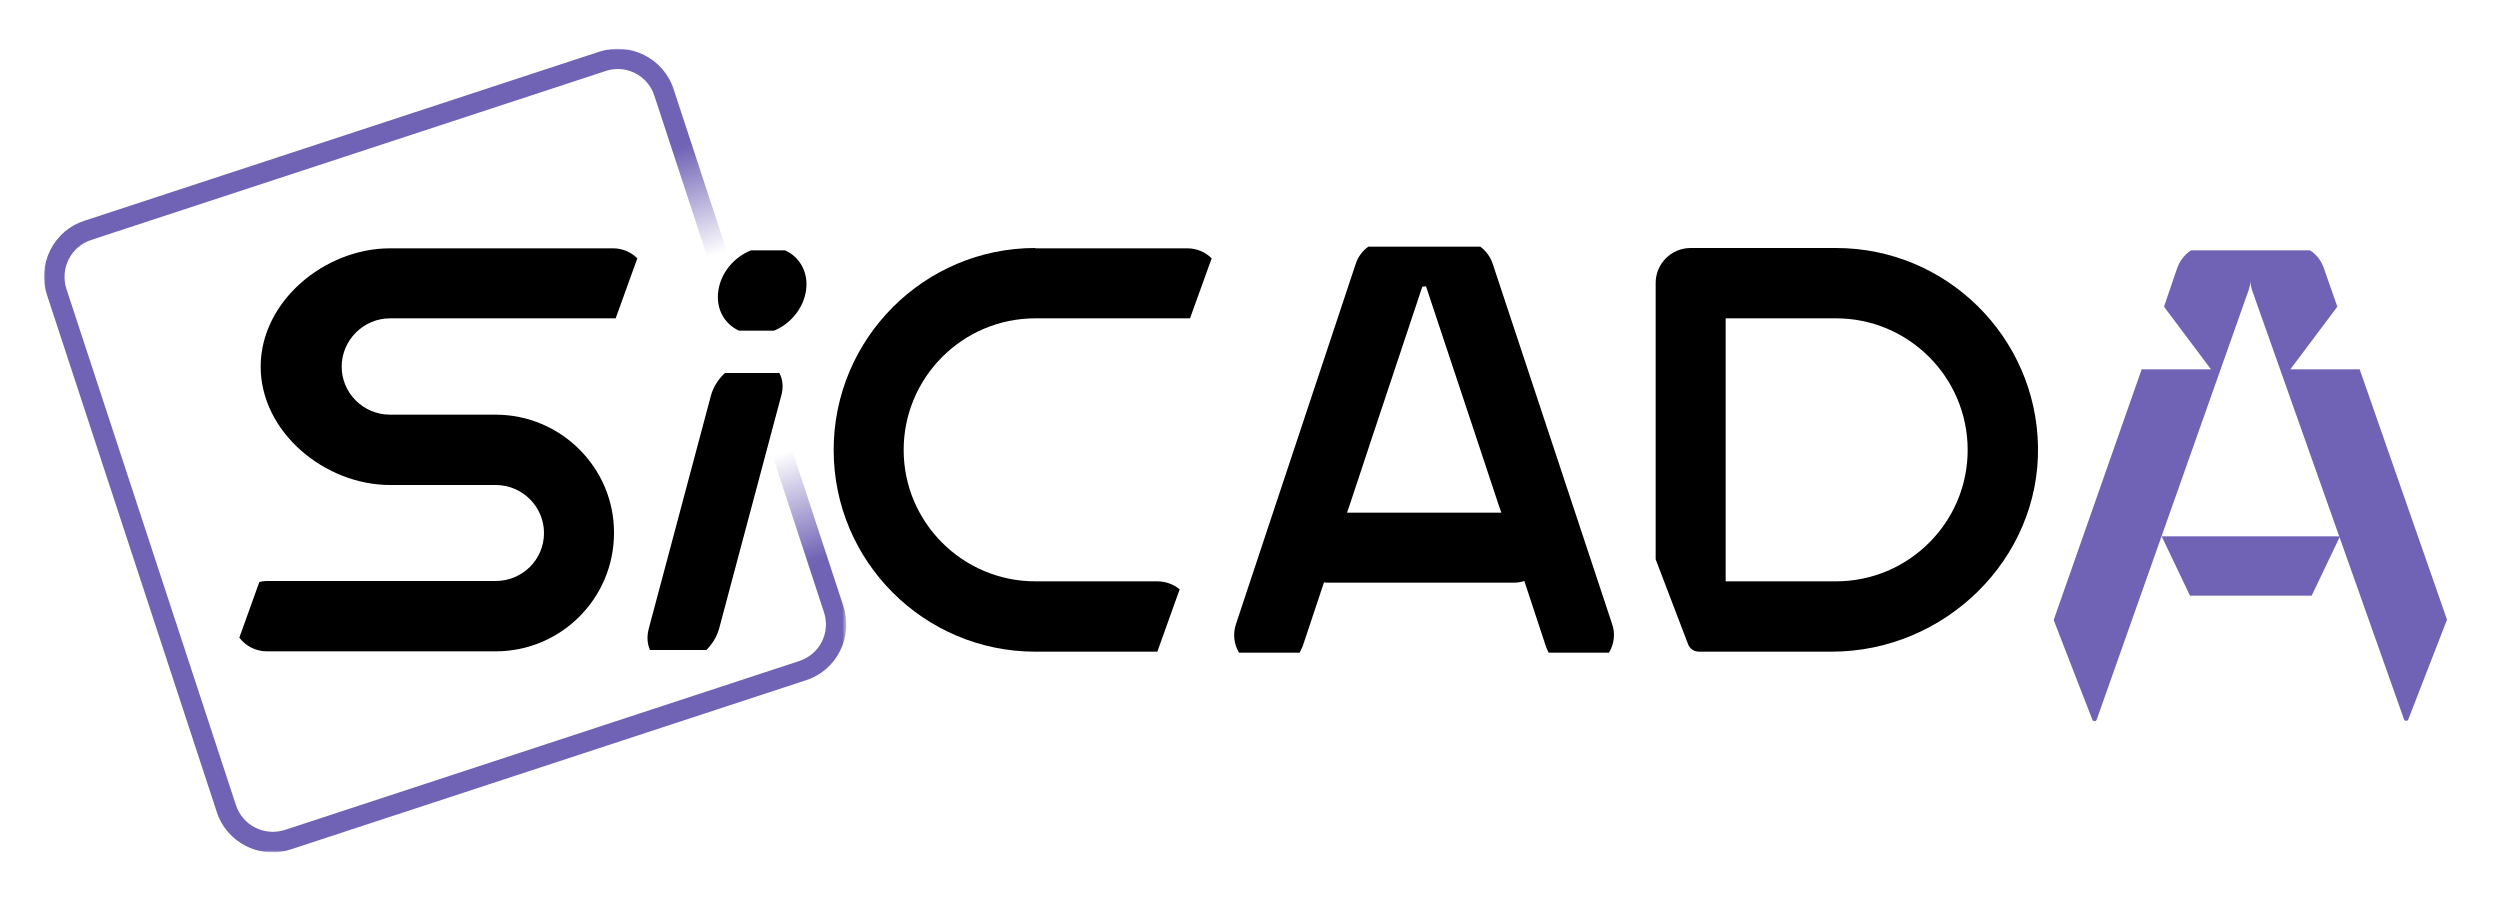 <?xml version="1.0" encoding="utf-8"?>
<!-- Generator: Adobe Illustrator 27.9.1, SVG Export Plug-In . SVG Version: 6.00 Build 0)  -->
<svg version="1.1" id="Layer_1" xmlns="http://www.w3.org/2000/svg" xmlns:xlink="http://www.w3.org/1999/xlink" x="0px" y="0px"
	 viewBox="0 0 750 270" style="enable-background:new 0 0 750 270;" xml:space="preserve">
<style type="text/css">
	.st0{fill:#211916;stroke:#6F62A3;stroke-width:5.669;stroke-miterlimit:10;}
	.st1{filter:url(#Adobe_OpacityMaskFilter);}
	.st2{fill:url(#SVGID_00000016794463945464998600000010420914268033528977_);}
	.st3{fill:#FFFFFF;}
	.st4{mask:url(#SVGID_1_);}
	.st5{fill:#7062B5;}
</style>
<g>
	<g>
		<g>
			<path class="st0" d="M211.9,61.9"/>
			<path class="st0" d="M237.7,134.9"/>
			<g>
				<path d="M148.7,124.4H117c-8,0-14.5-6.5-14.5-14.4S109,95.5,117,95.5h66.9c0.3,0,0.5,0,0.8,0l6.5-18c-1.9-1.9-4.5-3-7.3-3H117
					c-19.6,0-38.8,15.9-38.8,35.5s19.2,35.5,38.8,35.5h31.7c8,0,14.5,6.5,14.5,14.4c0,8-6.5,14.4-14.5,14.4H80.1
					c-0.8,0-1.6,0.1-2.3,0.3l-6,16.7c1.9,2.5,4.9,4.1,8.3,4.1h68.6c19.6,0,35.5-15.9,35.5-35.5C184.3,140.4,168.3,124.4,148.7,124.4
					z"/>
				<path d="M310.6,74.4c-33.4,0-60.5,27.2-60.5,60.6c0,33.4,27.1,60.5,60.5,60.5h36.6l6.7-18.7c-1.8-1.5-4.2-2.4-6.7-2.4h-36.6
					c-21.8,0-39.5-17.7-39.5-39.4c0-21.8,17.7-39.5,39.5-39.5h45.6c0.3,0,0.5,0,0.8,0l6.5-18c-1.9-1.9-4.5-3-7.3-3H310.6z"/>
				<path d="M550.8,74.4h-43.6c-5.8,0-10.5,4.7-10.5,10.5v82.9l9.7,25.4c0.5,1.4,1.8,2.3,3.3,2.3h39.8c33.9,0,62.5-27.7,61.9-61.6
					C610.8,101,583.9,74.4,550.8,74.4z M550.8,174.4h-33.1V95.5h33.1c21.8,0,39.5,17.7,39.5,39.5
					C590.3,156.7,572.6,174.4,550.8,174.4z"/>
				<path d="M235.5,75.1h-10.2c-5,2-9,6.6-9.8,12.1c-0.8,5.4,1.8,10,6.2,12h10.5c4.9-2,8.8-6.6,9.6-12
					C242.6,81.8,240,77.1,235.5,75.1z"/>
				<path d="M447.8,79.1c-0.7-2.1-2-3.8-3.7-5.1h-33.6c-1.7,1.2-3.1,3-3.8,5.2l-27.6,83l-8.3,25c-1,3-0.6,6.1,0.9,8.6h18.2
					c0.3-0.6,0.6-1.2,0.9-1.9l6.4-19.2c0.5,0.1,1,0.1,1.6,0.1h55.4c1.1,0,2.2-0.2,3.1-0.5l6.4,19.4c0.2,0.7,0.6,1.4,0.9,2.1h18.1
					c1.5-2.5,2-5.7,0.9-8.7L447.8,79.1z M404.1,153.8l1-2.9l7-21.1l14.6-43.8l1.1-0.1l14.6,43.9l7,21.1l1,2.9H404.1z"/>
				<path d="M217.5,111.9c-2,1.8-3.5,4.2-4.2,6.7l-18.7,70.1c-0.6,2.4-0.4,4.5,0.4,6.3h16.9c1.8-1.8,3.1-3.9,3.8-6.3l18.7-70.1
					c0.7-2.5,0.4-4.9-0.6-6.7H217.5z"/>
			</g>
		</g>
		<defs>
			<filter id="Adobe_OpacityMaskFilter" filterUnits="userSpaceOnUse" x="13.2" y="14.6" width="240.7" height="241.1">
				<feColorMatrix  type="matrix" values="1 0 0 0 0  0 1 0 0 0  0 0 1 0 0  0 0 0 1 0"/>
			</filter>
		</defs>
		<mask maskUnits="userSpaceOnUse" x="13.2" y="14.6" width="240.7" height="241.1" id="SVGID_1_">
			<g class="st1">
				
					<linearGradient id="SVGID_00000039128515725729297780000000167350639025048222_" gradientUnits="userSpaceOnUse" x1="-76.451" y1="125.234" x2="-76.451" y2="265.534" gradientTransform="matrix(0.949 -0.316 0.293 0.881 239.71 -90.093)">
					<stop  offset="0" style="stop-color:#FFFFFF"/>
					<stop  offset="2.473129e-02" style="stop-color:#F3F3F3;stop-opacity:0.905"/>
					<stop  offset="6.963246e-02" style="stop-color:#D5D3D3;stop-opacity:0.733"/>
					<stop  offset="0.13" style="stop-color:#A3A09E;stop-opacity:0.503"/>
					<stop  offset="0.202" style="stop-color:#5F5957;stop-opacity:0.227"/>
					<stop  offset="0.261" style="stop-color:#221A17;stop-opacity:0"/>
					<stop  offset="0.489" style="stop-color:#221A17;stop-opacity:0"/>
					<stop  offset="0.741" style="stop-color:#221A17;stop-opacity:0"/>
					<stop  offset="0.765" style="stop-color:#2D2623;stop-opacity:9.449197e-02"/>
					<stop  offset="0.809" style="stop-color:#4C4543;stop-opacity:0.265"/>
					<stop  offset="0.868" style="stop-color:#7D7876;stop-opacity:0.492"/>
					<stop  offset="0.939" style="stop-color:#C0BDBC;stop-opacity:0.764"/>
					<stop  offset="1" style="stop-color:#FFFFFF"/>
				</linearGradient>
				<polygon style="fill:url(#SVGID_00000039128515725729297780000000167350639025048222_);" points="261.9,170.5 233,180.2 
					187.5,43.3 216.4,33.7 				"/>
				<polygon class="st3" points="186.6,2.4 -1.4,64.9 54.7,251.3 79.3,273.8 266.5,207.3 256,165.3 204.8,187.9 179.8,46.3 
					220.1,35 206.8,6.4 				"/>
			</g>
		</mask>
		<g class="st4">
			<path class="st5" d="M81.8,255.7c-2.7,0-5.5-0.6-8-1.9c-4.2-2.1-7.4-5.8-8.8-10.3l-50.9-155c-1.5-4.5-1.1-9.3,1-13.5
				c2.1-4.2,5.8-7.4,10.3-8.8l154.4-50.7c9.3-3,19.3,2,22.3,11.3l50.9,155c1.5,4.5,1.1,9.3-1,13.5c-2.1,4.2-5.8,7.4-10.3,8.8
				L87.3,254.8C85.5,255.4,83.6,255.7,81.8,255.7z M185.3,20.7c-1.2,0-2.4,0.2-3.6,0.6L27.3,72c-2.9,1-5.3,3-6.7,5.8
				c-1.4,2.8-1.6,5.9-0.7,8.8l50.9,155c1,2.9,3,5.3,5.8,6.7c2.8,1.4,5.9,1.6,8.8,0.7l154.4-50.7c6.1-2,9.4-8.5,7.4-14.6l-50.9-155
				C194.7,23.8,190.2,20.7,185.3,20.7z"/>
		</g>
	</g>
	<polygon class="st5" points="693.5,178.7 657,178.7 648.5,160.9 702,160.9 	"/>
	<path class="st5" d="M707.9,110.8h-20.8L701.2,92l-4.1-11.7c-0.8-2.2-2.2-4-4.1-5.2h-17.8h-0.1h-17.8c-1.8,1.2-3.3,3-4.1,5.2
		L649.2,92l14.1,18.8h-20.8L616.1,186l11.6,29.9c0.2,0.6,1.1,0.6,1.3,0L674.6,87c0.3-0.9,0.5-1.7,0.5-2.6v0.3c0-0.2,0-0.4,0-0.6
		c0,0,0-0.1,0-0.1c0,0,0,0.1,0,0.1c0,0.2,0,0.4,0,0.6v-0.3c0.1,0.9,0.2,1.7,0.5,2.6l45.6,128.8c0.2,0.6,1.1,0.6,1.3,0l11.6-29.9
		L707.9,110.8z"/>
</g>
</svg>
